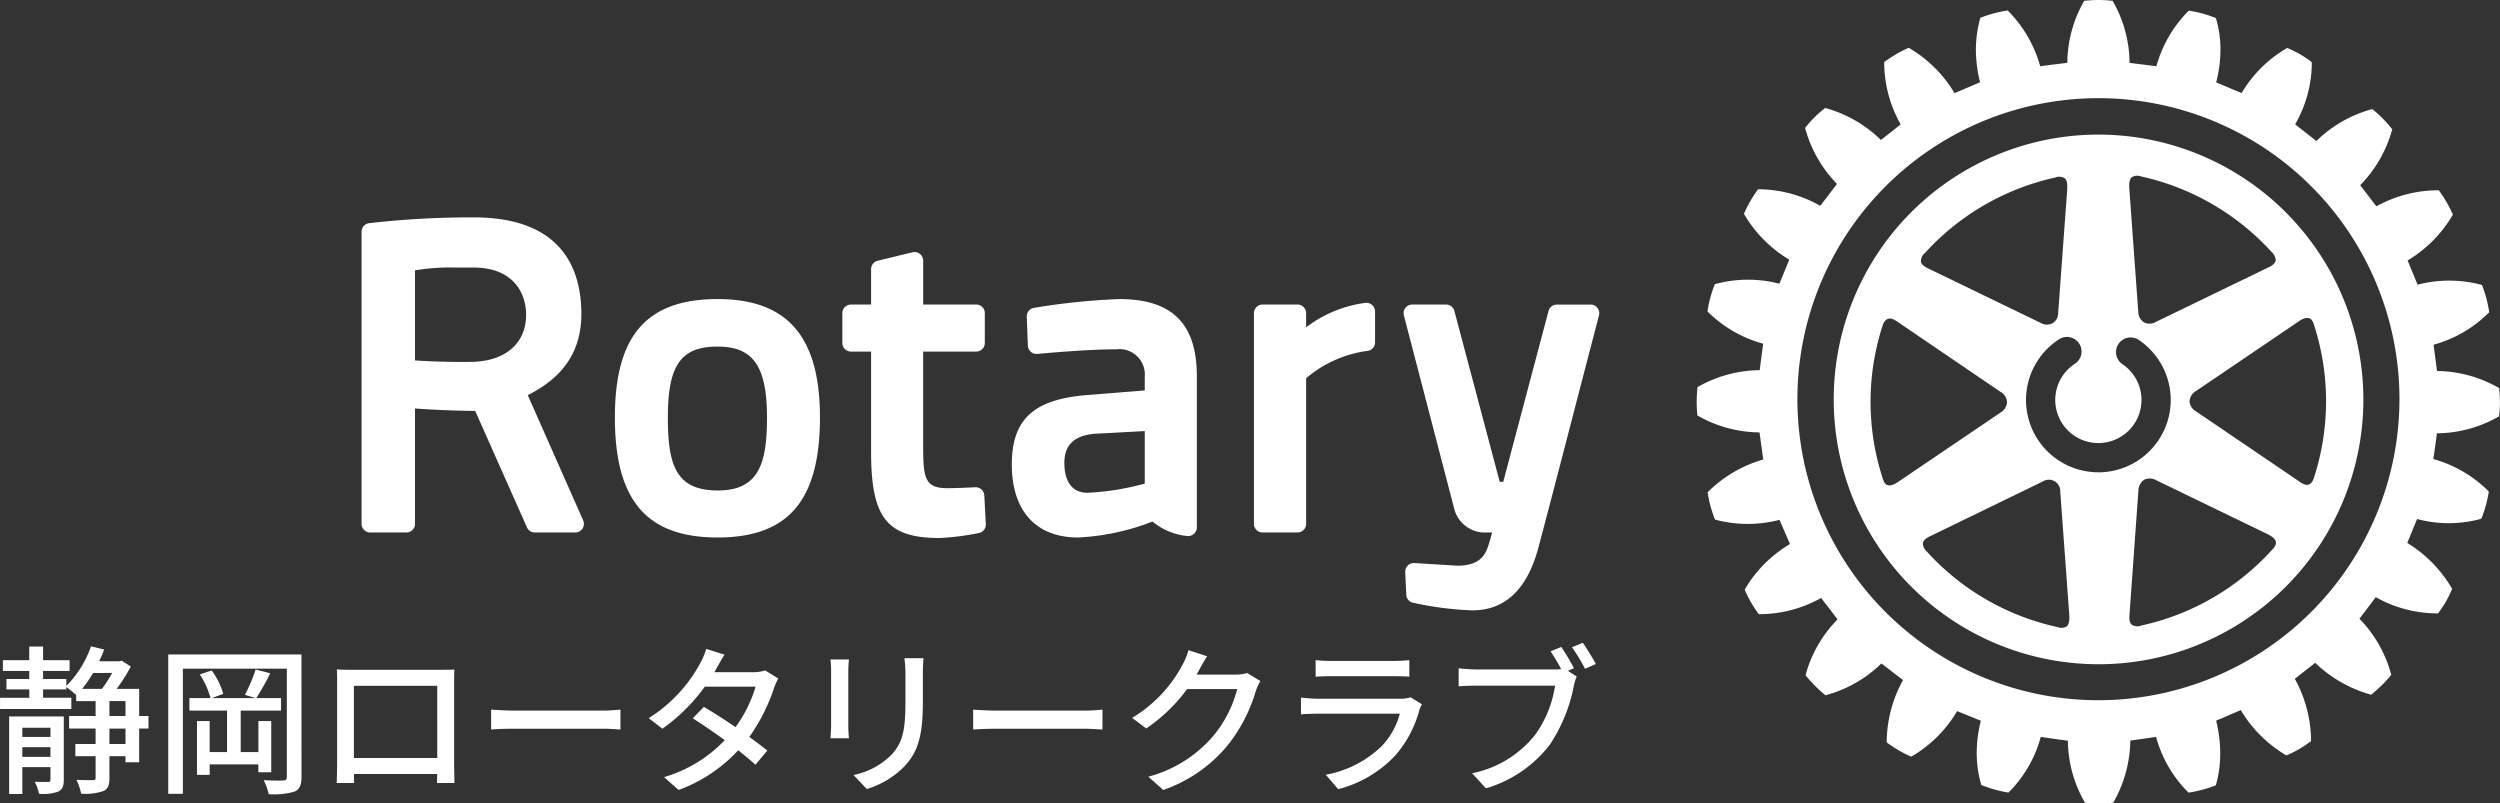 <svg xmlns="http://www.w3.org/2000/svg" width="248.92" height="80" viewBox="0 0 248.92 80">
  <rect x="0" y="0" width="248.92" height="80" fill="#333333" stroke="none"/>
  <g id="logo02" transform="translate(19683 16189)">
    <path id="パス_15" data-name="パス 15" d="M62.006,49.335l.15,2.851a.865.865,0,0,1-.7.889,25.972,25.972,0,0,1-3.9.494c-5.229,0-6.823-2-6.823-8.551V35.008h-2a.864.864,0,0,1-.861-.867v-2.96a.858.858,0,0,1,.861-.859h2V26.8a.862.862,0,0,1,.655-.837l3.466-.845a.88.88,0,0,1,.734.158.866.866,0,0,1,.331.68v4.365H61.2a.857.857,0,0,1,.856.859v2.96a.863.863,0,0,1-.856.867H55.918v9.278c0,3.209.113,4.322,2.365,4.322.829,0,2.132-.054,2.83-.092a.86.86,0,0,1,.893.819M45.641,41.559c0,8.268-3.142,11.957-10.183,11.957-7.078,0-10.235-3.689-10.235-11.957,0-8.148,3.157-11.781,10.235-11.781,6.949,0,10.183,3.739,10.183,11.781m-5.273,0c0-5.078-1.38-7.052-4.91-7.052-3.66,0-4.961,1.843-4.961,7.052,0,4.722.79,7.276,4.961,7.276,4.1,0,4.91-2.669,4.91-7.276m82.688-10.9a.848.848,0,0,0-.675-.333h-3.369a.859.859,0,0,0-.829.64l-4.509,17.007h-.35L108.81,30.962a.859.859,0,0,0-.834-.64h-3.359a.865.865,0,0,0-.685.333.88.88,0,0,0-.152.743l4.967,19.075a3.173,3.173,0,0,0,2.852,2.545h.964c-.084.321-.17.663-.265.954l-.045.145c-.271.879-.675,2.209-3.132,2.209l-4.293-.264a.834.834,0,0,0-.655.244.855.855,0,0,0-.258.654l.105,2.249a.855.855,0,0,0,.654.8,32.672,32.672,0,0,0,5.675.753c.095.007.179.007.272.007,3.24,0,5.441-2.1,6.55-6.226,1.286-4.835,2.895-11.056,4.073-15.6.533-2.046.99-3.807,1.318-5.063l.646-2.475a.844.844,0,0,0-.153-.747M22.066,51.812A.9.9,0,0,1,22,52.63a.878.878,0,0,1-.728.388H17.252a.848.848,0,0,1-.786-.511L11.313,40.913c-2.566-.019-4.791-.155-5.992-.241V52.158a.855.855,0,0,1-.857.86H.87a.864.864,0,0,1-.87-.86V23.076a.863.863,0,0,1,.77-.857,89.347,89.347,0,0,1,9.679-.575c.472,0,.72,0,.72,0,8.86,0,10.716,5.231,10.716,9.611,0,3.66-1.747,6.3-5.339,8.086ZM11.155,26.638h-1.9a20.952,20.952,0,0,0-3.936.282v8.966c1.012.071,2.962.174,5.583.145,3.379-.034,5.482-1.828,5.482-4.678,0-2.279-1.375-4.715-5.231-4.715M83.167,37.463V52.511a.856.856,0,0,1-.3.651.872.872,0,0,1-.684.207,6.447,6.447,0,0,1-3.432-1.441,23.258,23.258,0,0,1-7.414,1.588c-4.19,0-6.593-2.647-6.593-7.27,0-4.517,2.2-6.516,7.6-6.919l5.637-.452V37.506a2.528,2.528,0,0,0-2.822-2.727c-2.469,0-5.995.289-7.87.457a.862.862,0,0,1-.654-.207.9.9,0,0,1-.294-.611l-.108-2.879a.858.858,0,0,1,.72-.886,66.849,66.849,0,0,1,8.481-.875c5.277,0,7.733,2.444,7.733,7.685M72.976,43.189c-2.036.192-3,1.123-3,2.913,0,1.1.3,2.964,2.316,2.964a26.284,26.284,0,0,0,5.689-.914V42.923ZM99.994,30.15a12.348,12.348,0,0,0-5.947,2.443V31.181a.86.86,0,0,0-.866-.859H89.721a.861.861,0,0,0-.868.859V52.158a.861.861,0,0,0,.868.86h3.461a.859.859,0,0,0,.866-.86V37.66a11.846,11.846,0,0,1,6.078-2.719.864.864,0,0,0,.786-.859V31.009a.869.869,0,0,0-.917-.859" transform="translate(-19647 -16189)" fill="#fff"/>
    <path id="パス_16" data-name="パス 16" d="M212.851,38.759l-.007-.113-.086-.049a12.587,12.587,0,0,0-6.1-1.655c-.043-.288-.317-2.326-.35-2.616a12.472,12.472,0,0,0,5.469-3.165l.074-.067-.021-.111a11.906,11.906,0,0,0-.666-2.51l-.045-.1-.1-.027a12.5,12.5,0,0,0-6.308,0c-.1-.27-.878-2.148-.989-2.411a12.833,12.833,0,0,0,4.453-4.467l.054-.083-.039-.109a12.917,12.917,0,0,0-1.3-2.246l-.062-.084h-.114a12.742,12.742,0,0,0-6.106,1.6c-.17-.237-1.433-1.88-1.605-2.109a12.646,12.646,0,0,0,3.16-5.462l.029-.108-.075-.082a11.92,11.92,0,0,0-1.823-1.854l-.08-.061-.111.017a12.654,12.654,0,0,0-5.462,3.15c-.239-.182-1.876-1.465-2.114-1.657a12.373,12.373,0,0,0,1.655-5.935c0-.055-.01-.265-.01-.265l-.084-.064a10.725,10.725,0,0,0-2.255-1.3l-.1-.035-.088.047a12.535,12.535,0,0,0-4.448,4.433c-.28-.108-2.273-.945-2.535-1.059a13.161,13.161,0,0,0,.426-3.192,10.66,10.66,0,0,0-.426-3.107l-.024-.1-.107-.041a11.306,11.306,0,0,0-2.487-.683l-.116-.019-.069.075A12.576,12.576,0,0,0,178.707,6.6c-.3-.05-2.356-.3-2.67-.338A12.456,12.456,0,0,0,174.4.173l-.051-.1-.109,0a11.859,11.859,0,0,0-2.6,0l-.116,0-.051.1a12.511,12.511,0,0,0-1.631,6.08c-.3.039-2.393.294-2.7.344a12.585,12.585,0,0,0-3.159-5.472l-.08-.081-.117.017a12.628,12.628,0,0,0-2.495.669l-.1.043-.039.1a11.9,11.9,0,0,0-.416,3.147,13.8,13.8,0,0,0,.416,3.168c-.263.113-2.272.978-2.542,1.086a12.828,12.828,0,0,0-4.457-4.457l-.093-.055-.109.036a13.227,13.227,0,0,0-2.24,1.307l-.1.058v.288a12.566,12.566,0,0,0,1.637,5.935c-.226.186-1.737,1.369-1.964,1.552a12.748,12.748,0,0,0-5.47-3.166l-.1-.02-.075.071A11.176,11.176,0,0,0,143.8,12.65l-.067.086.024.1a12.749,12.749,0,0,0,3.147,5.474c-.164.231-1.482,1.946-1.664,2.183a12.515,12.515,0,0,0-6.088-1.647l-.1,0-.065.089a12.182,12.182,0,0,0-1.3,2.25l-.043.095.053.1a12.742,12.742,0,0,0,4.455,4.472c-.1.266-.865,2.125-.981,2.395a12.477,12.477,0,0,0-6.322.019l-.1.026-.037.092a11.482,11.482,0,0,0-.682,2.511l-.014.108.077.084a12.427,12.427,0,0,0,5.466,3.135c-.043.295-.313,2.353-.35,2.635a12.637,12.637,0,0,0-6.095,1.635l-.094.053-.01.111a11.782,11.782,0,0,0-.071,1.3A11.634,11.634,0,0,0,133,41.263l.01.106.094.049a12.5,12.5,0,0,0,6.089,1.634c.043.3.334,2.411.371,2.7a12.788,12.788,0,0,0-5.456,3.183l-.075.088.009.1a12.726,12.726,0,0,0,.677,2.506l.043.1.1.032a12.563,12.563,0,0,0,6.324,0c.109.268.928,2.139,1.04,2.409a12.7,12.7,0,0,0-4.457,4.45l-.045.1.036.1a12.141,12.141,0,0,0,1.3,2.247l.067.086.1,0a12.612,12.612,0,0,0,6.1-1.614c.178.224,1.468,1.9,1.636,2.133a12.475,12.475,0,0,0-3.157,5.457l-.026.1.063.086a13.536,13.536,0,0,0,1.833,1.845l.085.074.1-.035a12.588,12.588,0,0,0,5.469-3.14c.24.184,1.909,1.469,2.155,1.651a12.9,12.9,0,0,0-1.626,5.993v.22l.1.073a13.08,13.08,0,0,0,2.237,1.3l.1.035.1-.05a12.641,12.641,0,0,0,4.474-4.476c.261.107,2.094.851,2.363.958a12.888,12.888,0,0,0-.413,3.149,11.426,11.426,0,0,0,.424,3.146l.025.1.107.039a12.265,12.265,0,0,0,2.5.7l.116.016.075-.086a12.293,12.293,0,0,0,3.129-5.456c.3.049,2.411.348,2.7.379a12.545,12.545,0,0,0,1.648,6.08l.045.093.116.013a11.736,11.736,0,0,0,2.6,0l.107-.013.053-.093a12.776,12.776,0,0,0,1.649-6.092c.294-.041,2.269-.318,2.564-.367a12.362,12.362,0,0,0,3.156,5.471l.079.071.1-.008a13.087,13.087,0,0,0,2.516-.671l.095-.047.033-.1a11.5,11.5,0,0,0,.407-3.143,13.453,13.453,0,0,0-.407-3.192c.271-.1,2.186-.931,2.454-1.051a12.834,12.834,0,0,0,4.46,4.465l.086.043.1-.038a11.122,11.122,0,0,0,2.257-1.31l.085-.05s.008-.23.008-.294a12.988,12.988,0,0,0-1.615-5.93c.226-.18,1.808-1.409,2.033-1.591A12.96,12.96,0,0,0,200,69.146l.1.028.079-.073a13.338,13.338,0,0,0,1.85-1.83l.071-.093-.036-.1a12.635,12.635,0,0,0-3.135-5.473c.175-.232,1.451-1.909,1.623-2.147a12.477,12.477,0,0,0,6.088,1.614h.108l.065-.08a10.426,10.426,0,0,0,1.3-2.262l.044-.09-.052-.1a13.074,13.074,0,0,0-4.414-4.482c.108-.266.865-2.113.977-2.379a12.216,12.216,0,0,0,6.3,0l.094-.032.043-.1a12.351,12.351,0,0,0,.687-2.5l.011-.109-.081-.082a12.446,12.446,0,0,0-5.437-3.15c.045-.288.326-2.27.355-2.562a12.559,12.559,0,0,0,6.11-1.644l.086-.055.007-.114a9.751,9.751,0,0,0,.071-1.3,9.625,9.625,0,0,0-.071-1.289m-39.9,30.979a29.973,29.973,0,1,1,29.969-29.975,30.007,30.007,0,0,1-29.969,29.975" transform="translate(-19647.002 -16189)" fill="#fff"/>
    <path id="パス_17" data-name="パス 17" d="M172.947,13.4a26.368,26.368,0,1,0,26.369,26.367A26.4,26.4,0,0,0,172.947,13.4m3.318,4.24a1.066,1.066,0,0,1,.923-.073,24.809,24.809,0,0,1,12.983,7.511,1.235,1.235,0,0,1,.415.785c0,.023-.007.058-.007.093-.081.365-.487.558-.851.732l-11.091,5.371a1.191,1.191,0,0,1-1.166.028,1.232,1.232,0,0,1-.567-1.028l-.894-12.289c-.037-.586.043-.948.255-1.13m-20.593,7.531h.007a24.71,24.71,0,0,1,12.977-7.5,1.011,1.011,0,0,1,.91.072c.225.175.3.535.262,1.126l-.9,12.287a1.189,1.189,0,0,1-.556,1.026,1.206,1.206,0,0,1-1.167-.023l-11.085-5.368c-.364-.18-.785-.371-.859-.737a1.112,1.112,0,0,1,.408-.88m-2.634,22.776c-.48.328-.836.446-1.108.348-.3-.1-.4-.436-.5-.763a24.642,24.642,0,0,1-.019-15c.135-.452.325-.7.566-.788.355-.129.727.133,1.06.361l10.191,6.933a1.219,1.219,0,0,1,.61,1,1.283,1.283,0,0,1-.594,1Zm16.728,14.426a1.03,1.03,0,0,1-.921.053,24.584,24.584,0,0,1-12.977-7.5,1.175,1.175,0,0,1-.408-.764.536.536,0,0,1,.008-.11c.052-.349.48-.555.837-.727L167.4,47.938a1.13,1.13,0,0,1,1.735,1l.9,12.313c.036.585-.051.943-.264,1.121m3.161-15.348a7.2,7.2,0,0,1-3.963-13.215,1.454,1.454,0,1,1,1.6,2.427,4.293,4.293,0,1,0,4.723,0,1.456,1.456,0,0,1,1.6-2.43,7.205,7.205,0,0,1-3.966,13.222m17.259,7.757a24.623,24.623,0,0,1-12.977,7.495,1.067,1.067,0,0,1-.957-.082c-.279-.235-.242-.7-.215-1.1l.884-12.295a1.31,1.31,0,0,1,.58-1.04,1.281,1.281,0,0,1,1.16.036l11.095,5.373c.517.255.794.507.849.783.053.309-.172.581-.419.835m3.739-23.1c.3.1.416.433.509.758a24.657,24.657,0,0,1,0,15c-.126.454-.309.7-.551.8-.347.106-.728-.143-1.048-.379l-10.2-6.924a1.236,1.236,0,0,1-.623-1,1.252,1.252,0,0,1,.623-1l10.2-6.915c.46-.331.821-.435,1.09-.34" transform="translate(-19647 -16188.999)" fill="#fff"/>
    <path id="パス_18" data-name="パス 18" d="M-157.12-2.432v-.96h2.8v.96Zm2.8-2.9v.912h-2.8v-.912Zm1.328-1.12h-5.44V1.264h1.312V-1.408h2.8V-.176c0,.176-.064.24-.24.24s-.736,0-1.328-.016a4.688,4.688,0,0,1,.432,1.2,4.614,4.614,0,0,0,1.92-.224c.416-.208.544-.56.544-1.184Zm6.144,2.736h-1.6V-5.248h1.6Zm-1.6-4.272h1.6V-6.5h-1.6Zm.272-2.8A12.219,12.219,0,0,1-149.2-9.2h-1.968a11.963,11.963,0,0,0,1.088-1.584ZM-144.56-6.5h-.928V-9.2h-2.24a17.746,17.746,0,0,0,1.408-2.224l-.912-.592-.224.064h-2.016a10.651,10.651,0,0,0,.5-1.168l-1.312-.32A10.352,10.352,0,0,1-152.736-9.5v-.688h-2.32v-.8h2.64v-1.072h-2.64v-1.36h-1.376v1.36h-2.624v1.072h2.624v.8H-158.7v1.04h2.272v.832h-2.912V-7.2h7.1V-8.32h-2.816v-.832h2.32v-.224a10.432,10.432,0,0,1,.976.784v.608h1.936V-6.5h-2.64v1.248h2.64v1.536h-2.016V-2.5h2.016V-.384c0,.208-.064.272-.272.272-.224,0-.9,0-1.632-.032a6.069,6.069,0,0,1,.464,1.376,5.566,5.566,0,0,0,2.208-.256c.5-.224.608-.64.608-1.344V-2.5h1.6v.608h1.36v-3.36h.928Zm12.224,5.6V-6h-1.28v3.088h-1.76V-7.04h4.016V-8.288h-2.464a27.127,27.127,0,0,0,1.392-2.464l-1.456-.384a15.976,15.976,0,0,1-1.072,2.528l1.072.32h-4.352l1.12-.416a7.032,7.032,0,0,0-1.152-2.336l-1.184.4a7.824,7.824,0,0,1,1.072,2.352h-2.1V-7.04h3.744v4.128h-1.728V-6h-1.264V-.64h1.264V-1.68h4.848V-.9Zm3.008-11.728h-13.264V1.248h1.456V-11.216h10.352V-.448c0,.272-.1.352-.352.368s-1.1.016-1.952-.032a6.585,6.585,0,0,1,.5,1.392,7.19,7.19,0,0,0,2.576-.256c.512-.24.688-.656.688-1.456Zm3.52,1.488c.032.416.032.976.032,1.392v7.856c0,.64-.032,1.92-.048,2.064h1.744c-.016-.08-.016-.464-.016-.9h8.288c-.016.448-.016.816-.032.9h1.744c0-.128-.032-1.5-.032-2.064V-9.744c0-.448,0-.944.032-1.376-.528.016-1.1.016-1.472.016h-8.688C-124.656-11.1-125.168-11.1-125.808-11.136Zm1.7,1.632h8.3V-2.32h-8.3Zm13.664,2.368v1.984c.544-.048,1.5-.08,2.384-.08h8.7c.7,0,1.44.064,1.792.08V-7.136c-.4.032-1.024.1-1.792.1h-8.7C-108.928-7.04-109.92-7.1-110.448-7.136ZM-87.2-12.608l-1.824-.576a7.494,7.494,0,0,1-.608,1.44,14.673,14.673,0,0,1-5.12,5.456l1.36,1.056a18.12,18.12,0,0,0,4.224-4.192h5.056a13.114,13.114,0,0,1-2,4.032c-1.072-.736-2.192-1.456-3.152-2.016l-1.1,1.136c.928.592,2.08,1.376,3.184,2.176a13.6,13.6,0,0,1-6.048,3.68l1.456,1.28A15.241,15.241,0,0,0-85.84-3.088c.656.528,1.264,1.024,1.712,1.44l1.184-1.408c-.5-.4-1.12-.88-1.792-1.36a18.321,18.321,0,0,0,2.448-4.832,8.051,8.051,0,0,1,.432-.992l-1.3-.8a3.725,3.725,0,0,1-1.2.176h-3.856c.064-.112.112-.208.176-.32C-87.856-11.5-87.52-12.128-87.2-12.608Zm19.808.352h-1.9a12.377,12.377,0,0,1,.1,1.472v2.752c0,2.8-.208,4.048-1.328,5.328a7.463,7.463,0,0,1-3.84,2.08L-73.04.768a8.738,8.738,0,0,0,3.824-2.336c1.184-1.344,1.76-2.7,1.76-6.368v-2.848C-67.457-11.36-67.424-11.84-67.393-12.256Zm-7.424.128h-1.84a10.337,10.337,0,0,1,.064,1.184v5.36c0,.464-.048,1.024-.064,1.3h1.84c-.032-.32-.064-.88-.064-1.3v-5.36C-74.88-11.392-74.848-11.792-74.816-12.128Zm12.368,4.992v1.984c.544-.048,1.5-.08,2.384-.08h8.7c.7,0,1.44.064,1.792.08V-7.136c-.4.032-1.024.1-1.792.1h-8.7C-60.929-7.04-61.921-7.1-62.449-7.136Zm23.3-5.312-1.856-.608a7.094,7.094,0,0,1-.592,1.44,13.578,13.578,0,0,1-5.024,5.3l1.408,1.056a16.709,16.709,0,0,0,4.064-3.92h4.992a12.015,12.015,0,0,1-2.432,4.72,12.82,12.82,0,0,1-6.416,4L-43.521.864a14.418,14.418,0,0,0,6.4-4.432A15.836,15.836,0,0,0-34.3-9.008a5.476,5.476,0,0,1,.448-.976l-1.312-.8a3.758,3.758,0,0,1-1.2.16h-3.84c.08-.128.16-.272.224-.4C-39.809-11.344-39.473-11.968-39.153-12.448Zm10.8.384v1.648c.448-.032,1.024-.048,1.536-.048h6.208c.544,0,1.184.016,1.584.048v-1.648a15.286,15.286,0,0,1-1.568.08h-6.224A14.637,14.637,0,0,1-28.353-12.064Zm10.592,4.4-1.136-.7a3.174,3.174,0,0,1-1.024.144h-8.192c-.464,0-1.072-.048-1.7-.112v1.664c.608-.048,1.312-.064,1.7-.064h8.144a7.542,7.542,0,0,1-1.776,3.2,10.764,10.764,0,0,1-5.6,2.88L-26.1.784a11.823,11.823,0,0,0,5.728-3.408A11.321,11.321,0,0,0-18.017-7.1,2.811,2.811,0,0,1-17.761-7.664Zm13.872-5.712-1.072.432c.336.512.752,1.184,1.056,1.776a5.793,5.793,0,0,1-.72.032h-7.744c-.528,0-1.28-.064-1.744-.112v1.792c.416-.032,1.056-.064,1.728-.064h7.872a11.2,11.2,0,0,1-2,4.912A10.683,10.683,0,0,1-12.769-.8L-11.393.7A12.444,12.444,0,0,0-5.041-3.632,16.018,16.018,0,0,0-2.641-9.5a4.861,4.861,0,0,1,.288-.928l-.88-.576.608-.256A23.752,23.752,0,0,0-3.889-13.376Zm2.144-.416-1.088.448a15.9,15.9,0,0,1,1.3,2.144l1.088-.48C-.769-12.272-1.361-13.232-1.745-13.792Z" transform="translate(-19523.656 -16111.208)" fill="#fff"/>
  </g>
</svg>

